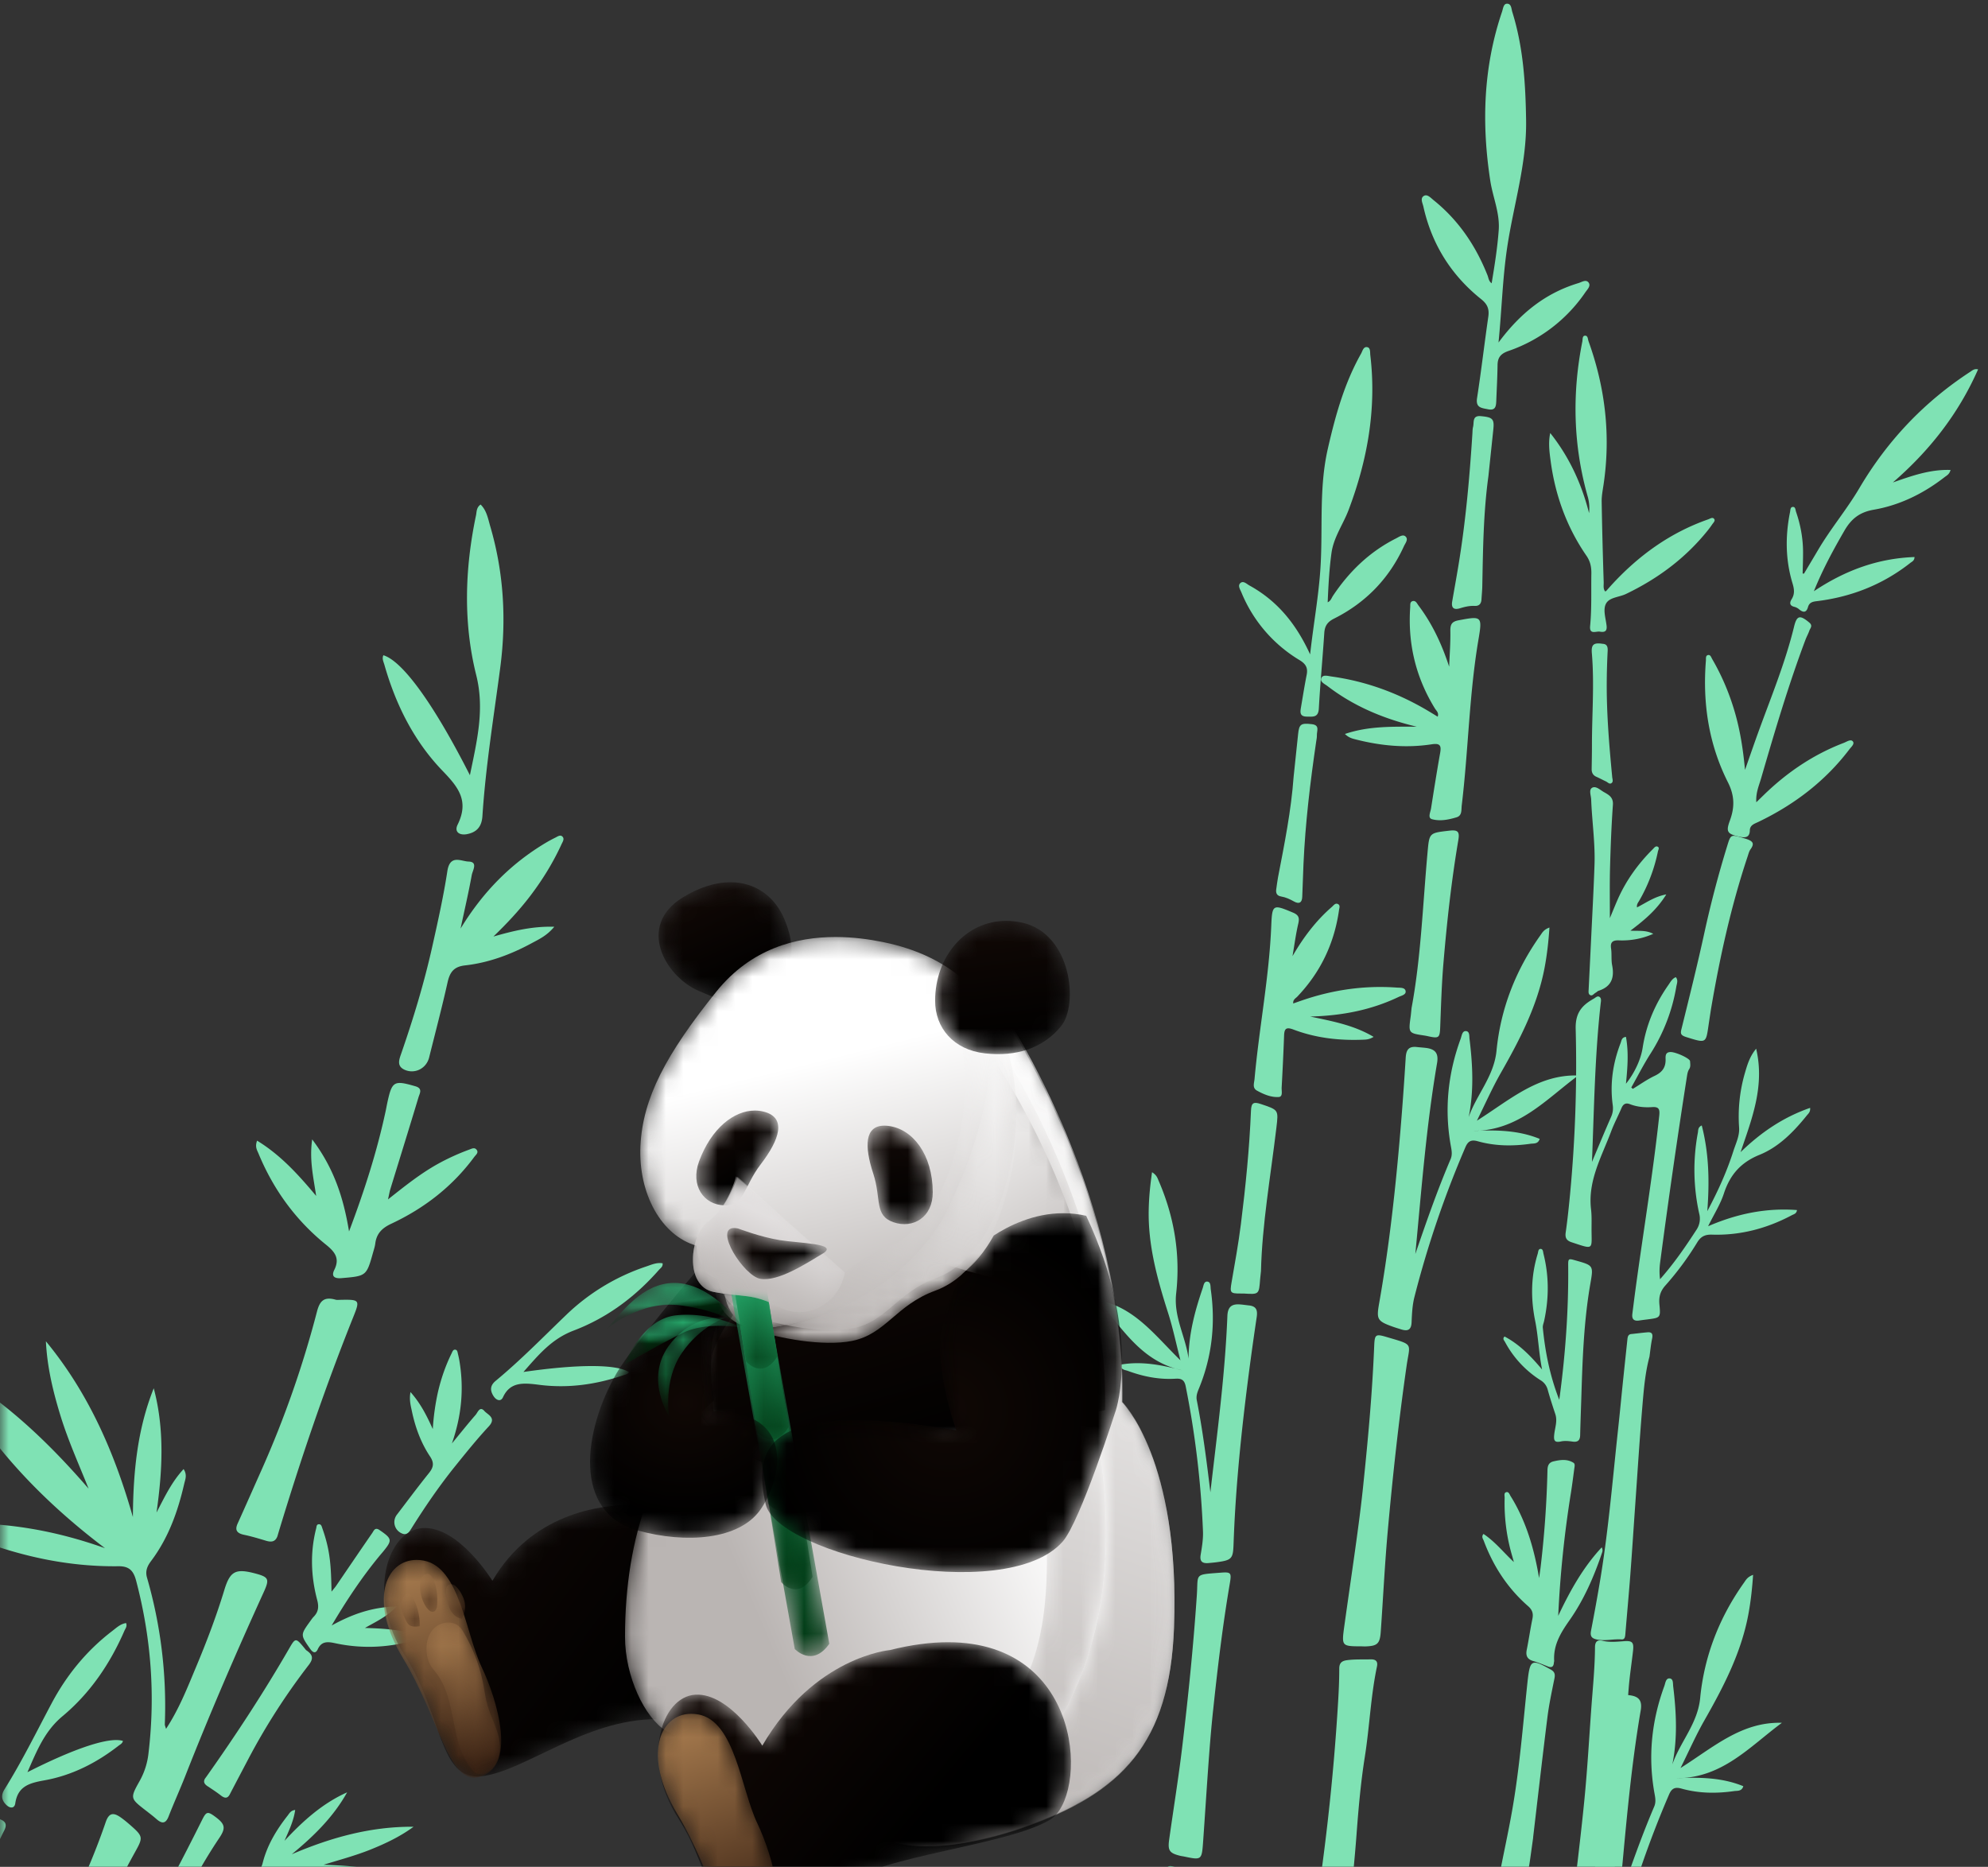 <svg xmlns="http://www.w3.org/2000/svg" xmlns:xlink="http://www.w3.org/1999/xlink" width="115" height="108" viewBox="0 0 115 108">
    <rect x="0" y="0" width="115" height="108" fill="#333333" stroke="none"/>
    <defs>
        <path id="prefix__c" d="M.173.129l-.13 12.326c4.162 0 7.674 3.05 10.145 3.305 2.471.253 2.212-3.559 4.423-6.99 2.21-3.431 1.04-7.244-1.041-7.37-2.081-.128-4.032 3.05-4.032 3.05C7.278.585 3.38.052 1.402.052.648.052.172.129.172.129"/>
        <path id="prefix__f" d="M4.527.28C2.42.65 2.091 4.5 1.17 6.422c-.922 1.924-2.107 5.896.197 6.392 1.73.373 2.24-3.413 4.347-6.888C7.707 2.638 6.75.243 4.923.243c-.128 0-.26.012-.396.036"/>
        <path id="prefix__i" d="M3.135 22.11S-.268 25.41.11 35.184c.257 6.638 2.984 9.542 8.822 11.55 0 0 5.797 2.157 8.444.38 5.705-3.83 10.838-5.203 12.098-5.965 1.26-.762 2.395-3.173 2.395-5.457 0-5.926-1.765-10.661-5.168-13.707 0 0 .757-3.554-.63-5.204L9.814.027s-6.93 10.399-6.68 22.084"/>
        <path id="prefix__l" d="M7.86.055l1.748 1.824C7.96 5.919 6.37 11.345 6.491 17.086c0 0-3.36 3.3-2.987 13.072.254 6.638 2.947 9.542 8.711 11.55 0 0 2.207.83 4.505 1.035a42.007 42.007 0 00-3.542 2.155c-.738.502-1.726.683-2.762.695-2.157-1.103-4.07-2.524-5.57-4.246-9.817-11.778-2.36-28.1 3.014-41.292"/>
        <path id="prefix__o" d="M9.694.027l2.149 2.243C6.469 15.463-.987 31.785 8.829 43.562c1.5 1.722 3.413 3.143 5.57 4.246-2.63.03-5.576-1.076-5.576-1.076C3.058 44.725.364 41.822.11 35.182c-.358-9.38 2.725-12.797 2.972-13.055l.015-.016C2.85 10.426 9.694.027 9.694.027"/>
        <path id="prefix__r" d="M.098 21.572s14.314 3.76 18.172 3.384c3.859-.376 5.71-3.744 5.71-3.744s.14-3.274-1.23-4.904L7.398.017S-.15 10.034.098 21.572"/>
        <path id="prefix__u" d="M.166 15.931s2.27-1.374 5.625-1.871c3.356-.497 11.17-3.796 11.17-3.796L6.567.026s-4.88 6.997-6.4 15.905"/>
        <path id="prefix__x" d="M1.303 10.289c2.5 1.475 9.874 2.089 11.75 3.686 1.874 1.597 4.124 2.949 5.499 2.949 2.388 0 2.125-3.44 4.25-6.758 2.125-3.317 1-7.003-1-7.126-2-.123-3.875 2.949-3.875 2.949-3-5.16-7.375-5.53-7.375-5.53C9.3.145 8.18.004 7.182.004c-7.953 0-8.1 8.975-5.88 10.285"/>
        <path id="prefix__A" d="M.633 2.213C-.257 4.365.48 5.443 1.66 6.146c1.777 1.057 2.03 1.012 3.96.172 1.93-.84 3.587-3.752.91-5.399C5.546.314 4.608.038 3.771.038 2.333.038 1.195.852.633 2.213"/>
        <path id="prefix__D" d="M7.934.502C-.02 2.124-.168 9.494.461 12.92c.629 3.426 2.134 6.181 4.413 7.018 2.28.837 2.836 2.505 4.784 2.898 1.947.393 5.188-.343 6.45-.96 1.262-.618 1.4-1.91 1.4-1.91 1.18-.201 1.227-1.902 1.227-1.902 2.03-.572 3.373-3.013 3.242-5.773-.132-2.76-1.472-5.293-4.389-8.922C15.578.868 12.956.206 10.691.206c-1.021 0-1.97.135-2.757.296"/>
        <path id="prefix__G" d="M2.112.095c-1.023 3.609.606 8.3 2.238 11.59 2.014 3.654 6.47 6.484 11.174 6.658-1.53.53-4.123 1.01-5.785.675-1.965-.395-2.525-2.069-4.823-2.91-2.299-.84-3.817-3.606-4.452-7.047"/>
        <path id="prefix__J" d="M3.468.097C1.231 3.012 1.31 6.954 1.725 9.203c.634 3.44 2.152 6.207 4.45 7.048 2.299.84 2.86 2.514 4.824 2.91 1.385.277 3.415-.008 4.94-.418-.039.236-.274 1.315-1.404 1.866a6.69 6.69 0 01-.72.288c-4.705-.173-9.16-3.003-11.174-6.658-1.632-3.29-3.26-7.98-2.238-11.59"/>
        <path id="prefix__M" d="M.845.31c-1.332.341-.939 1.592.181 3.056.982 1.284.922 2.394 2.1 2.365C4.306 5.7 5.11 4.602 4.579 3.169 3.872 1.268 2.565.247 1.358.246c-.174 0-.346.022-.513.065"/>
        <path id="prefix__P" d="M2.62.137C1.234.31.076 1.776.066 3.973.061 5.421 1.21 6.101 2.34 5.708c1.13-.392.686-1.347 1.172-2.822C4.03 1.308 4.009.12 2.865.12c-.077 0-.159.005-.246.016"/>
        <path id="prefix__S" d="M2.85.386C.053 1.04-.387 5.101.645 6.368 1.676 7.636 3.23 8.144 5.05 7.938c1.819-.205 2.888-1.48 2.881-3.056C7.921 2.31 6.155.272 3.82.272c-.314 0-.638.037-.97.114"/>
        <path id="prefix__V" d="M.051 22.095c.98 1.4 1.999.301 1.999.301L5.977.434 3.978.132.051 22.095z"/>
        <path id="prefix__Y" d="M2.902.135L4.72.44 1.835 18.527S.908 19.643.018 18.22"/>
        <path id="prefix__ab" d="M2.188.135L4.005.44 1.857 14.006S.93 15.122.04 13.699"/>
        <path id="prefix__ae" d="M1.568.135L3.385.44l-1.504 9.42S.955 10.977.064 9.554"/>
        <path id="prefix__ah" d="M1.117.135L2.934.44l-.86 5.322S1.149 6.88.259 5.457"/>
        <path id="prefix__ak" d="M3.111 1.867s-.07.615-.497 1.212c.384.53 1.16 1.7 1.25 2.577.123 1.17-.121 2.991-.121 2.991-4.878 0-3.903 4.032-2.683 5.723 1.22 1.691 4.237 1.952 7.074 1.17 3.78-1.04 3.152-5.755 1.22-9.104C8.455 4.88 4.874.683 4.314.028c-.038.412-.23 1.664-1.203 1.84"/>
        <path id="prefix__an" d="M2.19.335C-1.017 7.166.474 11.58.474 11.58s2.052 6.445 3.079 7.605c3.327 3.762 16.545.774 17.187-2.191.64-2.965.384-6.187-11.03-4.254 0 0 1.41-3.867.769-6.316-.274-1.045-.71-1.986-1.12-2.736-.707-.552-1.314-1.303-1.82-2.212C6.706.934 5.248.183 3.515.185c-.426 0-.87.045-1.324.15"/>
        <path id="prefix__aq" d="M.152 5.612c.311 1.771 2.196 2.841 3.785 2.006 1.59-.835 2.135-.55 3.813-.879 1.678-.329 1.406-3.285.27-4.11C6.881 1.807 6.364.072 6.364.072L.152 5.612z"/>
        <path id="prefix__at" d="M.152 5.612c.311 1.771 2.196 2.841 3.785 2.006 1.59-.835 2.135-.55 3.813-.879 1.678-.329 1.406-3.285.27-4.11C6.881 1.807 6.45.06 6.45.06L.152 5.611z"/>
        <path id="prefix__aw" d="M5.326.07S4.05.558 2.92.742C1.79.926-.543.934.43 1.52c.974.587 2.576 1.63 3.602 1.463C5.002 2.824 6.746.042 5.56.042c-.068 0-.146.009-.234.028"/>
        <path id="prefix__az" d="M3.631.244C1.595.51.068 2.743.068 2.743s1.157-.904 3.563-1.223c2.407-.32 4.305 1.382 4.305 1.382C7.07 1.91 5.842.218 4.022.218c-.127 0-.257.008-.39.026"/>
        <path id="prefix__aC" d="M.108.808s1.985-.379 3.384.29c1.4.67 3.41 1.856 3.41 1.856S5.93.296 3.894.09A5.989 5.989 0 003.29.06C1.524.06.108.808.108.808"/>
        <path id="prefix__aF" d="M.072.243s1.415.435 2.51 2.031c1.096 1.595.73 3.673.73 3.673s1.416-2.127.047-4.06C2.305.399.927.228.348.228.174.228.072.243.072.243"/>
        <path id="prefix__aI" d="M.986.069c.22.176.31.484.287.769-.022.284-.14.552-.27.805a.743.743 0 01-.134.203c-.165.16-.424.14-.648.11C.2 1.395.333.83.598.34"/>
        <path id="prefix__aL" d="M.73.08c.528.172.34 1.528-.162 2.035-.076.077-.177.147-.283.129-.186-.03-.234-.276-.238-.467-.008-.328 0-.658.077-.977"/>
        <path id="prefix__aO" d="M1.086.187c.324.097.146.799.048 1.185-.098.387-.396.747-.784.796-.2-.35-.237-.791-.097-1.17"/>
        <path id="prefix__aR" d="M3.939.49c.389.41.484 1.04.37 1.597-.036.177-.092.35-.18.506-.098.175-.234.323-.355.482-1.199 1.58-.766 4.034-2.041 5.55a.78.78 0 01-.295.24.613.613 0 01-.336.02C.366 8.745.015 7.83.116 7.075c.1-.755.502-1.432.709-2.164.115-.407.169-.828.25-1.243A9.393 9.393 0 012.185.736c.071-.123.147-.246.248-.346"/>
        <path id="prefix__aU" d="M4.637.18C2.5.56 2.164 4.488 1.228 6.45c-.935 1.964-2.138 6.016.2 6.523 1.755.38 2.273-3.483 4.412-7.03C7.864 2.589 6.894.145 5.039.145c-.13 0-.264.012-.402.037"/>
        <linearGradient id="prefix__d" x1="92.351%" x2=".738%" y1="9.466%" y2="74.619%">
            <stop offset="0%" stop-color="#100805"/>
            <stop offset="100%"/>
        </linearGradient>
        <linearGradient id="prefix__g" x1="60.817%" x2="37.989%" y1="-1.234%" y2="95.818%">
            <stop offset="0%" stop-color="#A87C4F"/>
            <stop offset="100%" stop-color="#3B2314"/>
        </linearGradient>
        <linearGradient id="prefix__j" x1="31.7%" x2="75.74%" y1="43.064%" y2="71.531%">
            <stop offset="0%" stop-color="#FFF"/>
            <stop offset="100%" stop-color="#BAB5B3"/>
        </linearGradient>
        <linearGradient id="prefix__m" x1="42.573%" x2="55.554%" y1="2.215%" y2="100.359%">
            <stop offset="0%" stop-color="#FFF"/>
            <stop offset="100%" stop-color="#BAB5B3"/>
        </linearGradient>
        <linearGradient id="prefix__p" x1="45.023%" x2="55.717%" y1="3.165%" y2="101.904%">
            <stop offset="0%" stop-color="#FFF"/>
            <stop offset="100%" stop-color="#BAB5B3"/>
        </linearGradient>
        <linearGradient id="prefix__s" x1="59.476%" x2="43.756%" y1="42.736%" y2="97.864%">
            <stop offset="0%" stop-color="#100805"/>
            <stop offset="100%"/>
        </linearGradient>
        <linearGradient id="prefix__v" x1="72.623%" x2="23.448%" y1="28.152%" y2="105.876%">
            <stop offset="0%" stop-color="#FFF"/>
            <stop offset="100%" stop-color="#BAB5B3"/>
        </linearGradient>
        <linearGradient id="prefix__y" x1="85.451%" x2="34.667%" y1="30.09%" y2="57.992%">
            <stop offset="0%" stop-color="#100805"/>
            <stop offset="100%"/>
        </linearGradient>
        <linearGradient id="prefix__B" x1="70.122%" x2="28.739%" y1="14.843%" y2="83.94%">
            <stop offset="0%" stop-color="#100805"/>
            <stop offset="100%"/>
        </linearGradient>
        <linearGradient id="prefix__E" x1="54.078%" x2="37.854%" y1="31.084%" y2="98.815%">
            <stop offset="0%" stop-color="#FFF"/>
            <stop offset="100%" stop-color="#BAB5B3"/>
        </linearGradient>
        <linearGradient id="prefix__H" x1="28.454%" x2="59.767%" y1="1.91%" y2="103.715%">
            <stop offset="0%" stop-color="#FFF"/>
            <stop offset="100%" stop-color="#BAB5B3"/>
        </linearGradient>
        <linearGradient id="prefix__K" x1="32.458%" x2="61.232%" y1="3.618%" y2="102.204%">
            <stop offset="0%" stop-color="#FFF"/>
            <stop offset="100%" stop-color="#BAB5B3"/>
        </linearGradient>
        <linearGradient id="prefix__N" x1="67.327%" x2="35.166%" y1="19.23%" y2="69.513%">
            <stop offset="0%" stop-color="#100805"/>
            <stop offset="100%"/>
        </linearGradient>
        <linearGradient id="prefix__Q" x1="54.557%" x2="43.415%" y1="2.691%" y2="98.319%">
            <stop offset="0%" stop-color="#100805"/>
            <stop offset="100%"/>
        </linearGradient>
        <linearGradient id="prefix__T" x1="56.322%" x2="45.414%" y1="3.249%" y2="95.233%">
            <stop offset="0%" stop-color="#100805"/>
            <stop offset="100%"/>
        </linearGradient>
        <linearGradient id="prefix__W" x1="52.214%" x2="47.7%" y1="1.001%" y2="99.067%">
            <stop offset="0%" stop-color="#28B372"/>
            <stop offset="100%" stop-color="#003411"/>
        </linearGradient>
        <linearGradient id="prefix__Z" x1="51.879%" x2="48.026%" y1="1.148%" y2="99.047%">
            <stop offset="0%" stop-color="#28B372"/>
            <stop offset="100%" stop-color="#003411"/>
        </linearGradient>
        <linearGradient id="prefix__ac" x1="52.06%" x2="47.794%" y1="1.408%" y2="99.009%">
            <stop offset="0%" stop-color="#28B372"/>
            <stop offset="100%" stop-color="#003411"/>
        </linearGradient>
        <linearGradient id="prefix__af" x1="52.378%" x2="47.369%" y1="1.825%" y2="98.971%">
            <stop offset="0%" stop-color="#28B372"/>
            <stop offset="100%" stop-color="#003411"/>
        </linearGradient>
        <linearGradient id="prefix__ai" x1="53.05%" x2="46.352%" y1="2.809%" y2="98.869%">
            <stop offset="0%" stop-color="#28B372"/>
            <stop offset="100%" stop-color="#003411"/>
        </linearGradient>
        <linearGradient id="prefix__ar" x1="78.666%" x2="35.321%" y1="-41.865%" y2="119.013%">
            <stop offset="0%" stop-color="#FFF"/>
            <stop offset="100%" stop-color="#BAB5B3"/>
        </linearGradient>
        <linearGradient id="prefix__au" x1="36.892%" x2="61.152%" y1="32.912%" y2="83.225%">
            <stop offset="0%" stop-color="#E2DFDF"/>
            <stop offset="100%" stop-color="#BAB5B3"/>
        </linearGradient>
        <linearGradient id="prefix__ax" x1="88.975%" x2="23.882%" y1="34.247%" y2="59.339%">
            <stop offset="0%" stop-color="#100805"/>
            <stop offset="100%"/>
        </linearGradient>
        <linearGradient id="prefix__aA" x1="54.596%" x2="48.924%" y1="44.293%" y2="58.092%">
            <stop offset="0%" stop-color="#28B372"/>
            <stop offset="100%" stop-color="#003411"/>
        </linearGradient>
        <linearGradient id="prefix__aD" x1="49.294%" x2="50.448%" y1="40.947%" y2="59.618%">
            <stop offset="0%" stop-color="#28B372"/>
            <stop offset="100%" stop-color="#003411"/>
        </linearGradient>
        <linearGradient id="prefix__aG" x1="52.91%" x2="43.764%" y1="5.228%" y2="93.75%">
            <stop offset="0%" stop-color="#28B372"/>
            <stop offset="100%" stop-color="#003411"/>
        </linearGradient>
        <linearGradient id="prefix__aJ" x1="64.58%" x2="37.189%" y1=".418%" y2="101.401%">
            <stop offset="0%" stop-color="#A87C4F"/>
            <stop offset="100%" stop-color="#3B2314"/>
        </linearGradient>
        <linearGradient id="prefix__aM" x1="57.543%" x2="40.438%" y1="1.968%" y2="101.774%">
            <stop offset="0%" stop-color="#A87C4F"/>
            <stop offset="100%" stop-color="#3B2314"/>
        </linearGradient>
        <linearGradient id="prefix__aP" x1="59.347%" x2="40.306%" y1="2.36%" y2="95.436%">
            <stop offset="0%" stop-color="#A87C4F"/>
            <stop offset="100%" stop-color="#3B2314"/>
        </linearGradient>
        <linearGradient id="prefix__aS" x1="57.103%" x2="42.028%" y1="1.616%" y2="97.209%">
            <stop offset="0%" stop-color="#A87C4F"/>
            <stop offset="100%" stop-color="#3B2314"/>
        </linearGradient>
        <linearGradient id="prefix__aV" x1="60.702%" x2="38.118%" y1="-1.233%" y2="95.818%">
            <stop offset="0%" stop-color="#A87C4F"/>
            <stop offset="100%" stop-color="#3B2314"/>
        </linearGradient>
        <radialGradient id="prefix__al" cx="50.001%" cy="50.001%" r="60.262%" fx="50.001%" fy="50.001%" gradientTransform="matrix(1 0 0 .679 0 .16)">
            <stop offset="0%" stop-color="#100805"/>
            <stop offset="100%"/>
        </radialGradient>
        <radialGradient id="prefix__ao" cx="50%" cy="50%" r="49.931%" fx="50%" fy="50%" gradientTransform="matrix(.998 0 0 1 .001 0)">
            <stop offset="0%" stop-color="#100805"/>
            <stop offset="100%"/>
        </radialGradient>
        <rect id="prefix__a" width="130" height="130" x="0" y="0" rx="4"/>
    </defs>
    <g fill="none" fill-rule="evenodd" transform="translate(0 -19)">
        <mask id="prefix__b" fill="#fff">
            <use xlink:href="#prefix__a"/>
        </mask>
        <g mask="url(#prefix__b)">
            <g>
                <g fill="#7FE2B4">
                    <g>
                        <path d="M18.286 112.43c-.024-.57-.08-1.141-.091-1.714-.031-1.488-.027-2.978-.072-4.466-.046-1.508-.072-3.016.007-4.522.092-1.754-.029-3.514.152-5.264.028-.278-.075-.423-.406-.381-.458.06-.921.083-1.373.195-.292.074-.41.216-.377.53.066.626.105 1.255.133 1.884.206 4.562.166 9.12-.095 13.679a.819.819 0 01-.042.23c.243.116.468.26.674.428h1.442c.028-.122.064-.243.107-.361a.515.515 0 01-.06-.237M17.995 72.49c.436-1.902.879-3.797 1.453-5.66.08-.257.02-.485-.051-.725-.614-2.083-.623-4.176-.095-6.275.044-.175.037-.456.249-.469.233-.014.223.266.263.438.34 1.475.57 2.96.422 4.494.318-1.352 1.212-2.495 1.2-3.99-.018-2.442.616-4.758 1.827-6.904.09-.161.158-.35.474-.501.03.819.026 1.576-.037 2.341-.185 2.244-.997 4.299-1.89 6.337-.39.89-.688 1.82-1.08 2.874 1.77-1.396 3.232-3.04 5.559-3.215-1.702 1.555-3.095 3.549-5.719 3.823 1.32-.195 2.597-.317 3.882.058-.06.32-.322.292-.5.337-1.001.253-2.02.35-3.043.175-.383-.065-.563.044-.677.41a58.54 58.54 0 00-2.028 8.925c-.072.486-.042.993-.011 1.487.027.437-.169.542-.552.465-.17-.034-.341-.066-.51-.107-.95-.23-.983-.342-.917-1.303.202-2.896.24-5.797.2-8.699-.024-1.85-.08-3.701-.16-5.55-.02-.467.108-.686.583-.682.172.002.345-.007.518-.004.535.011.775.216.736.81-.24 3.7-.13 7.404-.096 11.11M33.625 108.502c.436-1.902.879-3.797 1.453-5.66.08-.257.02-.486-.051-.725-.614-2.083-.623-4.177-.094-6.276.043-.174.036-.455.248-.468.233-.014.224.266.264.438.338 1.475.57 2.96.422 4.494.317-1.353 1.211-2.495 1.2-3.99-.02-2.442.615-4.759 1.826-6.904.09-.162.158-.35.474-.502.03.82.026 1.577-.037 2.342-.185 2.244-.997 4.299-1.89 6.337-.39.89-.688 1.82-1.08 2.874 1.77-1.396 3.232-3.04 5.559-3.215-1.701 1.555-3.095 3.548-5.719 3.823 1.32-.196 2.597-.317 3.882.058-.06.32-.322.291-.5.337-1.001.253-2.02.349-3.042.175-.384-.066-.564.044-.678.41a58.54 58.54 0 00-2.028 8.925c-.072.486-.042.993-.011 1.487.027.437-.169.542-.552.465-.17-.034-.341-.066-.51-.107-.95-.23-.983-.343-.917-1.303.202-2.896.24-5.798.2-8.699a185.99 185.99 0 00-.16-5.55c-.02-.467.108-.686.583-.682.172.002.345-.008.518-.004.535.01.775.216.736.81-.24 3.7-.13 7.404-.096 11.11M17.269 19.547c1.079-1.83 2.415-3.136 4.243-3.904.18-.076.409-.278.579-.087.158.178-.032.398-.129.574a8.87 8.87 0 01-4.076 3.846c-.422.2-.577.437-.536.876.063.683.097 1.369.142 2.053.019.303.033.592-.428.546-.375-.037-.721-.006-.694-.576.077-1.581.093-3.165.155-4.747.017-.445-.117-.716-.52-.973-1.878-1.203-3.176-2.872-3.881-4.976-.066-.196-.26-.47-.02-.627.18-.118.396.086.57.198 1.56 1.005 2.703 2.372 3.554 3.994.077.146.1.328.287.437.063-1.043.118-2.067.086-3.095-.03-1-.539-1.863-.785-2.8-.852-3.242-1.09-6.5-.344-9.794.04-.18.032-.457.225-.488.266-.043.29.266.365.44.85 1.968 1.197 4.046 1.451 6.159.3 2.496-.212 4.945-.32 7.416-.08 1.795.064 3.577.076 5.528M10.799 42.998c1.307-.601 2.646-.703 4.088-.853-1.994-.262-3.768-.81-5.386-1.801-.168-.104-.47-.19-.396-.424.07-.22.37-.155.573-.148 2.035.066 3.967.558 5.807 1.412.174.08.346.163.547.258.056-.234-.114-.333-.208-.454-1.294-1.678-1.961-3.575-2.035-5.68-.005-.13-.057-.295.093-.36.183-.076.273.105.37.209.914.979 1.586 2.105 2.137 3.338-.045-.69-.062-1.381-.147-2.065-.045-.37.024-.545.41-.66 1.289-.387 1.348-.39 1.261.96-.207 3.228.088 6.451.039 9.676-.004.255.094.576-.226.711-.444.187-.928.337-1.402.257-.268-.045-.132-.392-.12-.606.055-1.086.112-2.171.189-3.256.03-.432-.062-.572-.544-.444-1.456.383-2.938.394-4.424.174-.188-.028-.381-.054-.626-.244M16.396 85.997c-.003-3.103-.056-5.524-.21-7.942-.044-.696-.005-.738.672-.612 1.63.302 1.36.18 1.31 1.557-.121 3.205-.132 6.41-.084 9.615.03 1.944.14 3.888.206 5.832.023.684-.113.83-.798.924-.077.011-.155.011-.231.02-1.124.113-1.14.112-1.103-1.036.1-3.012.25-6.023.238-8.358" transform="translate(-35 16) scale(-1 1) rotate(-6 -21.009 1450.374) matrix(-1 0 0 1 45.356 .565)"/>
                        <path d="M16.291 58.35c.234-2.904.022-5.97-.022-9.037-.016-1.147-.026-1.126 1.123-1.384.474-.106.605-.016.574.478-.15 2.378-.162 4.76-.114 7.142.024 1.236.118 2.472.2 3.706.043.65.009.702-.627.632a3.082 3.082 0 00-.23-.02c-.935-.041-.935-.041-.905-1.012.004-.114.001-.228.001-.505M17.496 27.288c-.07 2.137.132 4.262.314 6.389.02.246.02.495.032.742.013.247-.08.41-.348.426-.295.016-.565.11-.832.224-.345.148-.517.034-.492-.344.045-.683.097-1.367.138-2.052.154-2.571.115-5.143.01-7.715-.005-.133-.022-.27-.003-.4.041-.267-.135-.661.384-.668.696-.009.798.081.797.71v2.688M7.378 124.266c.023-.528.073-1.053.084-1.58.029-1.374.025-2.747.066-4.12.042-1.39.067-2.78-.006-4.169-.085-1.616.027-3.238-.14-4.854-.026-.255.069-.388.374-.349.423.054.85.075 1.267.18.268.067.377.199.346.488-.06.577-.096 1.157-.122 1.737-.19 4.205-.153 8.409.088 12.612a.768.768 0 00.038.212c-.224.107-.431.24-.621.395h-1.33a2.606 2.606 0 00-.098-.333.475.475 0 00.054-.22M7.646 87.442c-.401-1.754-.81-3.5-1.34-5.218-.072-.238-.017-.449.048-.67.566-1.92.574-3.85.087-5.785-.04-.16-.033-.42-.229-.432-.215-.013-.207.245-.243.404-.313 1.36-.526 2.729-.389 4.143-.293-1.247-1.117-2.3-1.106-3.679.017-2.25-.568-4.387-1.684-6.365-.084-.149-.146-.323-.437-.462-.028.755-.025 1.454.034 2.159.17 2.069.918 3.963 1.742 5.842.36.821.634 1.678.996 2.65-1.631-1.287-2.98-2.804-5.125-2.964 1.569 1.433 2.853 3.271 5.272 3.525-1.216-.18-2.394-.293-3.578.053.055.295.297.269.46.31.924.234 1.862.323 2.806.162.353-.06.518.04.624.378a53.949 53.949 0 011.87 8.229c.066.448.038.915.01 1.37-.025.404.156.5.509.43.157-.032.314-.061.47-.1.876-.211.907-.315.845-1.2-.186-2.67-.22-5.345-.185-8.02.023-1.707.074-3.413.148-5.118.018-.43-.1-.632-.537-.628-.159 0-.318-.008-.477-.004-.494.01-.715.199-.679.747.222 3.41.119 6.826.088 10.243M8.316 38.63c-.995-1.687-2.227-2.892-3.912-3.6-.166-.07-.377-.256-.534-.08-.145.164.03.367.119.53a8.182 8.182 0 003.758 3.545c.39.184.532.403.494.808-.058.63-.09 1.262-.13 1.893-.018.279-.032.545.394.503.346-.034.665-.005.64-.531-.072-1.458-.086-2.918-.143-4.377-.017-.41.107-.66.478-.897 1.732-1.11 2.93-2.648 3.58-4.588.06-.18.239-.432.018-.577-.166-.109-.366.08-.526.182-1.438.926-2.492 2.187-3.277 3.683-.07.134-.092.302-.263.403-.06-.963-.11-1.906-.08-2.854.028-.922.496-1.718.724-2.582.785-2.989 1.004-5.993.316-9.03-.037-.165-.029-.42-.207-.45-.245-.039-.267.245-.336.407-.785 1.813-1.104 3.73-1.338 5.677-.277 2.302.195 4.56.295 6.838.073 1.655-.059 3.298-.07 5.097M14.28 60.25c-1.205-.554-2.439-.647-3.768-.785 1.838-.242 3.474-.747 4.965-1.661.156-.096.434-.175.366-.39-.065-.204-.34-.144-.529-.138-1.877.061-3.657.515-5.354 1.302-.16.074-.319.15-.504.238-.051-.216.106-.307.192-.418 1.194-1.548 1.808-3.296 1.877-5.236.004-.12.052-.273-.087-.332-.168-.071-.252.096-.34.192-.843.902-1.463 1.94-1.971 3.077.042-.635.057-1.273.135-1.904.043-.342-.021-.501-.377-.608-1.189-.357-1.244-.36-1.164.886.191 2.975-.08 5.946-.035 8.92.004.235-.087.53.209.656.409.172.855.31 1.291.236.249-.041.123-.36.112-.558a158.598 158.598 0 00-.174-3.002c-.028-.4.057-.527.502-.41 1.342.353 2.708.363 4.078.161.174-.026.351-.05.577-.225M9.121 99.895c.002-2.861.052-5.094.193-7.323.04-.64.004-.68-.62-.564-1.502.278-1.254.166-1.206 1.435.11 2.955.12 5.91.076 8.866-.027 1.792-.129 3.583-.19 5.376-.021.63.105.766.737.853.07.01.142.01.212.016 1.037.106 1.052.106 1.017-.954-.093-2.776-.23-5.552-.219-7.705" transform="translate(-35 16) scale(-1 1) rotate(-6 -21.009 1450.374) matrix(-1 0 0 1 45.356 .565)"/>
                        <path d="M9.218 74.405c-.217-2.678-.02-5.505.02-8.331.015-1.058.024-1.04-1.035-1.277-.438-.098-.558-.015-.53.44.139 2.193.15 4.39.106 6.585-.023 1.14-.11 2.28-.185 3.417-.04.6-.008.648.578.583.07-.008.142-.016.213-.02.861-.037.861-.037.833-.931-.003-.106 0-.212 0-.466M8.107 45.766c.064 1.971-.122 3.93-.29 5.89-.02.228-.018.457-.03.685-.011.228.075.378.322.392.271.016.52.102.766.207.32.137.477.032.454-.316-.042-.63-.089-1.261-.127-1.892-.142-2.371-.107-4.742-.01-7.113.005-.124.02-.249.003-.369-.038-.247.125-.61-.353-.616-.642-.009-.736.075-.735.654v2.478" transform="translate(-35 16) scale(-1 1) rotate(-6 -21.009 1450.374) matrix(-1 0 0 1 45.356 .565)"/>
                    </g>
                    <path d="M5.67 68.22c1.77.053 3.398.558 5.015 1.468-.267-.726-.571-1.331-.708-1.972-.239-1.113-.774-1.89-1.817-2.447-1.064-.567-1.824-1.53-2.48-2.545-.075-.117-.195-.221-.148-.463 1.493.7 2.691 1.718 3.733 2.969-.445-1.981-1.003-3.939-.27-6.047.34.513.42 1.022.51 1.522a9.04 9.04 0 01-.007 3.126c-.08.473.093.922.187 1.375.248 1.199.628 2.358 1.138 3.62.05-1.748.257-3.34.837-4.897.219.123.17.297.18.439a11.67 11.67 0 01-.566 4.647 1.15 1.15 0 00.065.958c.527 1.034 1.077 2.052 1.791 3.055.085-.368.104-.666.096-.968a450.383 450.383 0 00-.417-10.866c-.007-.143-.018-.3-.082-.422-.084-.166-.028-.315-.006-.468.022-.162.892-.452 1.188-.41.316.045.247.3.228.478-.05.467.144.752.538.991.415.253.783.582 1.172.877l.097-.07c-.298-.688-.565-1.39-.9-2.06a10.406 10.406 0 01-1.081-4.018c-.012-.176-.083-.376.087-.538.2.105.275.305.37.477.654 1.175 1.045 2.43 1.11 3.777.033.682.298 1.48.743 2.179.006-.928.027-1.821.283-2.696.249.051.233.246.27.382.324 1.201.377 2.412.078 3.625-.058.236-.052.446.022.68.287.898.554 1.802.83 2.712.198-3.052.476-6.095.457-9.152 0-.142-.03-.326.12-.393.13-.059.227.098.336.163.025.015.047.036.07.053.596.44.867.927.76 1.762a79.904 79.904 0 00-.678 9.568c-.007.743-.008 1.484.02 2.225.01.3-.094.453-.395.519-1.365.297-1.196.314-1.071-.886.039-.376.064-.757.147-1.124.368-1.626-.293-3.096-.685-4.605-.124-.478-.311-.94-.456-1.412-.075-.242-.216-.336-.458-.27-.432.117-.87.11-1.304.034-.384-.067-.454.085-.454.444.008 3.393.216 6.78.316 10.17.014.466.022.931.033 1.397.009.31-.133.426-.437.346-.155-.041-.311-.077-.468-.114-.731-.172-.75-.176-.595-.933.086-.426.032-.767-.233-1.132a17.144 17.144 0 01-1.57-2.672c-.176-.37-.413-.5-.804-.53-1.64-.122-3.125-.69-4.481-1.606-.1-.068-.25-.103-.256-.322M7.652 107.09c.826.312 1.526.77 2.285 1.32-.131-.338-.233-.59-.328-.845-.03-.077-.09-.173-.024-.243.096-.104.174.014.242.066.828.644 1.45 1.475 1.926 2.436.063.127.128.253.193.38.005.008.025.007.082.025.043-.625.11-1.24.126-1.856.053-2.023.08-4.048.133-6.072.049-1.85.127-3.7.174-5.549.018-.723-.019-1.447-.024-2.17-.004-.498.096-.596.56-.514.417.073.83.167 1.253.108.313-.042.429.103.397.418-.112 1.123-.118 2.252-.152 3.38-.057 1.805-.146 3.612-.16 5.418-.017 2.212.036 4.427.046 6.64.003.563-.076 1.127.108 1.676.074.222-.016.33-.23.333-.724.013-1.43-.15-2.143-.246-.214-.029-.218-.196-.178-.358.12-.497-.106-.696-.519-.879-1.462-.65-2.642-1.698-3.588-3.049-.07-.101-.169-.19-.179-.418M24.565 25.005c.06.571-.071 1.107-.2 1.638-.474 1.94-1.33 3.692-2.626 5.205-.259.302-.357.623-.39.991-.088 1.008-.238 2.011-.246 3.025-.005.53-.37.256-.594.27-.242.016-.426-.034-.353-.374.092-.428.323-.913.164-1.285-.162-.379-.717-.439-1.085-.666-1.731-1.067-3.202-2.413-4.315-4.142a5.106 5.106 0 01-.223-.378c-.053-.1-.166-.223-.093-.318.105-.136.244-.003.35.047 2.122 1.002 3.817 2.525 5.207 4.417l.229.32c.007.01.024.013.06.031.14-.145.113-.35.137-.522.212-1.54.416-3.081.604-4.625.039-.316.009-.645-.005-.966-.127-2.88.483-5.598 1.73-8.178.057-.118.068-.338.251-.297.143.032.093.226.104.35.283 3.08-.106 6.06-1.264 8.93a2.518 2.518 0 00-.161.902c.609-1.648 1.486-3.12 2.72-4.375M9.194 31.565c.034-.41.06-.82.104-1.226.087-.8.31-1.562.649-2.287.05-.105.06-.302.234-.257.126.033.099.198.11.311.132 1.407-.024 2.775-.572 4.078-.134.318-.205.601-.048.923.114.235.07.394-.22.426a.681.681 0 00-.278.117c-.25.164-.431.152-.49-.189-.046-.263-.216-.334-.45-.388-1.962-.448-3.702-1.344-5.169-2.77-.088-.086-.224-.147-.207-.365 2.077.295 3.891 1.168 5.584 2.577-.382-1.33-.87-2.501-1.389-3.665-.326-.733-.768-1.162-1.561-1.387-1.47-.416-2.762-1.228-3.883-2.305-.11-.106-.259-.19-.296-.447 1.182.083 2.206.579 3.243 1.068-1.9-2.028-3.354-4.323-4.22-7.023.23-.025.327.099.434.186 2.453 1.996 4.344 4.444 5.676 7.362.597 1.309 1.41 2.505 2.007 3.819.219.48.442.958.663 1.438.026 0 .052.002.079.004M19.83 90.184c.64-.48 1.201-1.061 1.917-1.434.12.178-.005.287-.062.402-.703 1.41-1.668 2.586-2.937 3.48-.26.182-.36.382-.329.703.06.606.082 1.215.139 1.82.035.368-.106.55-.454.61-.295.053-.583.144-.874.223-.205.054-.317-.011-.311-.245.001-.042-.01-.086-.004-.127.146-.908-.212-1.652-.637-2.416-.7-1.257-1.136-2.633-1.456-4.045-.02-.095-.06-.191.042-.348.941 1.251 1.546 2.654 2.089 4.204a63.48 63.48 0 00.011-7.184c-.023-.453-.033-.907-.045-1.36-.004-.125-.033-.3.08-.355.382-.188.764-.096 1.149.036.285.097.325.294.303.56a58.625 58.625 0 00-.19 5.64c.002.176.012.353.021.603.41-1.477.944-2.82 1.759-4.026.118-.174.24-.345.37-.507.074-.093.136-.26.275-.21.151.057.07.22.062.339a10.791 10.791 0 01-.795 3.323c-.042.104-.082.21-.123.314M11.322 43.211c.224-1.12.509-2.228.95-3.297.42-1.02.95-1.982 1.607-2.88.065-.088.12-.24.247-.212.17.038.11.213.107.327-.06 2.457-.657 4.788-2.004 6.88-.479.744-.54 1.415-.34 2.199.168.664.06.777-.652.86-.352.04-.592-.021-.558-.428.025-.304-.218-.403-.43-.532-1.983-1.22-3.618-2.767-4.807-4.732-.09-.15-.29-.35-.146-.482.137-.127.35.066.511.147 1.684.856 3.08 2.04 4.267 3.46l.402.483c.094-.537-.053-.975-.131-1.405-.498-2.763-1.006-5.527-1.716-8.25-.047-.178-.123-.35-.164-.529-.036-.16-.193-.314.056-.48.578-.387.756-.333.844.327.278 2.057.856 4.052 1.362 6.062.208.825.397 1.655.595 2.482" transform="translate(-35 16) scale(-1 1) rotate(-6 -21.009 1450.374)"/>
                    <path d="M13.27 77.548c-.012-.353-.007-.707-.043-1.057-.028-.272.056-.38.3-.334.31.059.62.134.929.199.174.036.188.178.188.322.001 1.271.004 2.543-.005 3.814-.005.664-.002 1.328-.001 1.992.001 2.699-.045 5.4.11 8.096.06 1.03.138 2.058.227 3.084.028.315-.075.434-.355.47-.495.064-.963-.136-1.45-.149-.201-.005-.192-.186-.189-.348.025-1.144.039-2.288.072-3.432.04-1.383.097-2.766.144-4.148.064-1.877.144-3.754.182-5.632.02-.958.043-1.921-.109-2.877M18.2 80.575c.666-1.288 1.093-2.64 1.38-4.042.028-.14-.019-.269-.033-.403-.145-1.317-.017-2.603.439-3.85.039-.107.052-.284.192-.275.15.009.123.188.144.3.256 1.309.141 2.593-.255 3.86-.283.903-.408 1.85-.697 2.771.71-.686 1.448-1.308 2.36-1.673.117.145.003.222-.052.3a5.928 5.928 0 01-2.288 2 .909.909 0 00-.471.516c-.18.454-.378.9-.58 1.344-.173.383-.062.778-.06 1.168 0 .322-.04.5-.427.37-.21-.07-.45-.07-.675-.062-.297.01-.417-.112-.394-.41.059-.744.11-1.489.164-2.234.162-2.181.313-4.361.165-6.551-.073-1.064-.064-1.064.977-1.244.449-.079.457-.078.402.39-.285 2.488-.366 4.983-.3 7.485l.009.24M18.2 52.558c.109-1.046.224-1.977.296-2.912.094-1.208.174-2.419.215-3.63.015-.43.291-.545.593-.675.23-.1.505-.326.707-.177.187.137.016.447-.017.678-.178 1.243-.496 2.466-.586 3.72-.102 1.434-.173 2.871-.255 4.307-.056.971-.108 1.943-.163 2.914-.006.112.002.255-.101.31-.148.08-.217-.088-.316-.155-.06-.039-.102-.107-.165-.135-.72-.32-.836-.857-.623-1.55.095-.307.082-.645.163-.959.094-.362-.048-.487-.396-.513a4.423 4.423 0 01-1.943-.584c.456-.182.86-.065 1.333-.044-.725-.68-1.378-1.337-1.845-2.304.673.203 1.1.597 1.606.925.051-.179-.04-.291-.09-.407a9.483 9.483 0 01-.774-2.938c-.009-.093-.078-.218.032-.268.132-.06.205.08.27.16.752.923 1.337 1.938 1.707 3.066.113.349.212.702.353 1.171M17.057 105.906c-.03-2.337-.05-4.674-.097-7.01-.016-.76-.099-1.516-.17-2.272-.024-.263.053-.385.27-.479 1.181-.51 1.258-.474 1.26.915.002 2.495-.067 4.992.11 7.483.09 1.271.235 2.538.342 3.807.045.54.006.563-.445.418-1.163-.373-1.193-.417-1.236-1.743l-.038-1.119h.004M11.83 57.14c-.194-3.006-.527-6-1.182-8.965-.033-.146-.05-.302-.125-.433-.205-.36-.097-.493.383-.582.826-.152.84-.193.975.503a62.02 62.02 0 01.784 5.079c.21 1.93.483 3.854.748 5.779.035.25.002.35-.32.415-1.18.237-1.175.25-1.216-.778-.014-.339-.03-.678-.046-1.017M20.275 36.817c.53-.025.658.113.564.606-.335 1.747-.375 3.525-.561 5.286-.049.458-.087.916-.128 1.374-.018.21-.11.355-.32.423-.195.062-.384.143-.577.208-.11.037-.224.165-.336.059-.1-.095-.02-.235.002-.348.359-1.779.701-3.56.882-5.368.062-.619.109-1.24.142-1.861.013-.247.085-.392.332-.379" transform="translate(-35 16) scale(-1 1) rotate(-6 -21.009 1450.374)"/>
                </g>
                <g fill="#7FE2B4">
                    <path d="M3.358 80.28c1.776-1.046 3.581-1.62 5.5-1.903-2.987-.482-5.781-1.433-8.289-3.155 2.343.038 4.55.658 6.727 1.5-.726-.615-1.476-1.195-2.148-1.863-.67-.667-1.295-1.37-1.785-2.196 2.288.948 4.165 2.449 5.864 4.218-.754-1.442-1.371-2.916-1.549-4.55 1.069 1.15 1.71 2.536 2.239 3.996-.004-.628-.04-1.251.128-1.883.226.124.233.311.275.468.273 1.014.423 2.04.258 3.092-.034.221-.023.423.153.604a17.083 17.083 0 013.117 4.471c.017.036.057.063.118.127.081-.876-.018-1.706-.094-2.533a29.746 29.746 0 00-.414-3.002c-.14-.708-.004-.894.71-1.063.521-.123.577-.067.61.48.15 2.452.35 4.901.63 7.343.06.525.092 1.053.155 1.578.036.298-.087.362-.35.3-.167-.04-.337-.068-.506-.098-.706-.123-.714-.123-.698-.867a2.672 2.672 0 00-.193-1.046 16.926 16.926 0 00-3.38-5.397c-.266-.287-.484-.357-.837-.164-1.64.898-3.412 1.383-5.265 1.593-.275.031-.552.094-.976-.05M7.322 62.356c1.086.065 2.06.4 3.124.82-.465-.61-.923-1.109-1.203-1.86 1.286.58 2.18 1.4 3.03 2.479-.229-1.708-.52-3.25-.967-4.764-.032-.109-.068-.216-.1-.324-.244-.832-.196-.9.68-1.077.31-.062.285.168.316.319.25 1.214.489 2.43.732 3.646.022.107.059.21.112.4.346-.77.657-1.462 1.08-2.1.252-.382.54-.738.852-1.077.063-.07.132-.172.244-.134.158.056.086.189.07.293-.213 1.4-.795 2.658-1.67 3.785-.252.325-.337.607-.195.972.042.105.061.218.087.328.214.944.212.941-.628 1.465-.227.142-.4.142-.41-.152-.014-.492-.313-.625-.766-.71a9.206 9.206 0 01-4.096-1.894c-.113-.09-.257-.16-.292-.415M11.328 51.05c.599-.55 1.201-1.076 2.024-1.467-.1.448-.318.716-.51.992-.545.782-1.193 1.475-1.99 1.998-.381.251-.427.51-.311.916.275.973.513 1.956.764 2.936a.706.706 0 01-.65.88c-.36.026-.396-.234-.435-.482-.23-1.442-.517-2.873-.915-4.278-.277-.972-.552-1.948-.896-2.898-.234-.643.314-.598.584-.727.36-.172.318.23.376.407.211.644.391 1.297.616 2.057.113-1.708.592-3.182 1.445-4.532.08-.127.165-.25.255-.368.058-.078.116-.195.222-.174.147.028.125.176.131.287.045.799-.012 1.592-.15 2.378a13.71 13.71 0 01-.56 2.075M7.792 45.96c-.42-1.259-.751-2.393-1.74-3.341-1.524-1.463-2.532-3.233-3.17-5.162-.043-.128-.145-.257-.043-.43.346.085.563.332.799.54a12.25 12.25 0 013.175 4.409c.728 1.705 1.4 3.43 2.258 5.087.19.368.095.633-.228.856-.238.165-.524.16-.533-.15-.031-.982-.74-1.227-1.632-1.476-1.644-.459-3.054-1.317-4.277-2.414-.094-.085-.222-.154-.233-.296.842-.144 2.859.702 5.624 2.377M15.556 74.807c.033.234-.106.317-.324.356-.302.055-.605.109-.9.188-.3.08-.432-.002-.452-.268-.059-.764-.124-1.526-.187-2.29a37.525 37.525 0 00-1.088-6.363c-.104-.406-.05-.64.439-.737.054-.011.104-.043.153-.07.698-.364.73-.367.814.323.36 2.931.885 5.84 1.515 8.735l.03.126" transform="translate(-35 16) scale(-1 1) rotate(-23 60.735 243.744)"/>
                    <g>
                        <path d="M17.495 15.914c.712-.352 1.422-.681 2.303-.824-.215.393-.494.584-.75.79-.725.584-1.522 1.057-2.413 1.33-.428.132-.54.361-.543.773-.004.984-.048 1.97-.078 2.954a.69.69 0 01-.85.647c-.346-.074-.309-.326-.278-.569.175-1.412.293-2.828.3-4.25.004-.985.01-1.973-.057-2.955-.044-.665.459-.474.748-.522.385-.063.236.302.243.483.024.66.016 1.32.02 2.092.571-1.568 1.422-2.817 2.591-3.85.11-.096.223-.187.34-.275.076-.056.162-.15.256-.102.13.066.07.2.045.304-.175.76-.443 1.486-.787 2.184-.308.624-.68 1.21-1.09 1.79M15.21 10.172c-.015-1.362.014-2.576-.602-3.776-.95-1.85-1.348-3.872-1.365-5.958C13.24.3 13.187.146 13.329 0c.286.174.41.477.563.745.916 1.618 1.426 3.369 1.587 5.21.164 1.884.27 3.775.565 5.646.066.416-.097.655-.452.792-.262.102-.518.023-.438-.288.256-.985-.312-1.413-1.043-1.891-1.348-.883-2.37-2.103-3.154-3.511-.062-.11-.156-.211-.124-.355.799.074 2.371 1.44 4.378 3.824" transform="translate(-35 16) scale(-1 1) rotate(-23 60.735 243.744) translate(9.946 68.313)"/>
                    </g>
                    <path d="M34.966 67.031c-2.925-1.393-5.83-2.046-8.874-2.229 4.61-1.16 8.856-3.025 12.547-6.058-3.663.378-7.035 1.646-10.329 3.258 1.053-1.06 2.147-2.07 3.108-3.204.959-1.134 1.84-2.319 2.495-3.677-3.453 1.794-6.186 4.395-8.604 7.392.982-2.357 1.747-4.747 1.8-7.327-1.515 1.945-2.33 4.199-2.956 6.553-.08-.981-.11-1.961-.46-2.926-.336.224-.321.518-.365.768-.289 1.623-.384 3.248.02 4.87.084.341.093.658-.157.966a26.723 26.723 0 00-4.267 7.412c-.024.06-.081.107-.168.216-.247-1.359-.206-2.67-.2-3.973.007-1.586.067-3.171.236-4.751.12-1.126-.116-1.4-1.259-1.566-.832-.12-.911-.027-.888.832.101 3.856.125 7.711.02 11.567-.021.83 0 1.66-.025 2.49-.015.47.186.553.588.42.257-.086.52-.151.78-.22 1.088-.29 1.1-.29.973-1.45a4.198 4.198 0 01.16-1.662c.946-3.255 2.473-6.21 4.552-8.896.376-.487.708-.626 1.288-.37 2.692 1.182 5.532 1.698 8.463 1.775.435.011.877.073 1.522-.21M27.203 39.663c-1.557.232-2.916.852-4.395 1.608.59-.965 1.184-1.765 1.49-2.92-1.779 1.025-2.96 2.357-4.043 4.068.105-2.572.324-4.905.767-7.215.031-.165.07-.329.102-.495.243-1.27.165-1.365-1.123-1.52-.454-.054-.387.286-.412.515-.202 1.839-.385 3.68-.576 5.52-.017.163-.057.322-.109.61-.6-1.103-1.138-2.095-1.832-2.993a13.006 13.006 0 00-1.37-1.499c-.101-.096-.214-.24-.37-.168-.221.101-.099.291-.062.443.49 2.059 1.496 3.86 2.905 5.431.406.452.567.863.409 1.424-.046.161-.06.331-.081.499-.186 1.432-.183 1.428 1.096 2.104.346.183.598.162.572-.277-.044-.735.368-.97 1.011-1.153 2.174-.618 4.053-1.753 5.656-3.329.15-.147.349-.27.365-.653M19.233 23.451c-.907-.73-1.818-1.427-3.02-1.896.193.646.533 1.012.837 1.392.861 1.08 1.854 2.014 3.037 2.68.568.32.663.694.551 1.305-.269 1.464-.482 2.94-.715 4.412-.104.655.385 1.221 1.022 1.21.508-.01.526-.395.551-.765.146-2.148.374-4.287.763-6.402.269-1.464.537-2.933.904-4.372.25-.974-.514-.838-.91-.994-.526-.206-.417.38-.477.647-.22.972-.392 1.956-.614 3.102-.368-2.496-1.22-4.6-2.584-6.475a8.372 8.372 0 00-.403-.506c-.092-.107-.188-.272-.334-.228-.203.06-.153.276-.148.44.034 1.178.211 2.336.502 3.473.26 1.017.622 1.996 1.038 2.977M24.132 15.391c.406-2.03.707-3.855 1.923-5.468 1.876-2.486 3.012-5.394 3.626-8.507.04-.206.162-.42 0-.68-.457.176-.72.592-1.011.948-1.762 2.15-2.984 4.62-3.73 7.323-.767 2.77-1.45 5.566-2.398 8.277-.211.602-.046 1.007.421 1.318.345.229.732.185.705-.304-.087-1.547.843-2.02 2.02-2.522 2.17-.923 3.971-2.446 5.486-4.323.117-.145.281-.27.277-.494-1.16-.123-3.786 1.457-7.319 4.432M17.837 82.694c.3 2.779.29 5.568.228 8.356-.01.522.147.75.696.689.384-.043.777-.113 1.154-.07.663.076.717-.235.634-.742a63.007 63.007 0 01-.409-2.783c-.35-2.915-.49-5.84-.28-8.772.044-.61-.227-.692-.721-.582-.211.047-.42.11-.625.177-.978.322-.997.365-.893 1.344.084.793.145 1.59.216 2.383" transform="translate(-35 16) scale(-1 1) rotate(-23 60.735 243.744)"/>
                    <path d="M17.178 60.27c-.014.354.195.463.508.497.434.048.87.094 1.297.179.438.086.61-.052.601-.451-.026-1.148-.041-2.297-.062-3.445a59.08 59.08 0 01.629-9.641c.09-.618-.022-.962-.725-1.052-.078-.01-.153-.054-.226-.087-1.038-.466-1.084-.468-1.104.574-.09 4.423-.417 8.833-.895 13.235l-.023.192" transform="translate(-35 16) scale(-1 1) rotate(-23 60.735 243.744)"/>
                </g>
                <g>
                    <g transform="translate(-35 16) matrix(-1 0 0 1 104 54) translate(30.976 36)">
                        <mask id="prefix__e" fill="#fff">
                            <use xlink:href="#prefix__c"/>
                        </mask>
                        <path fill="url(#prefix__d)" d="M.173.129l-.13 12.326c4.162 0 7.674 3.05 10.145 3.305 2.471.253 2.212-3.559 4.423-6.99 2.21-3.431 1.04-7.244-1.041-7.37-2.081-.128-4.032 3.05-4.032 3.05C7.278.585 3.38.052 1.402.052.648.052.172.129.172.129" mask="url(#prefix__e)"/>
                    </g>
                    <g transform="translate(-35 16) matrix(-1 0 0 1 104 54) translate(39.976 39)">
                        <mask id="prefix__h" fill="#fff">
                            <use xlink:href="#prefix__f"/>
                        </mask>
                        <path fill="url(#prefix__g)" d="M4.527.28C2.42.65 2.091 4.5 1.17 6.422c-.922 1.924-2.107 5.896.197 6.392 1.73.373 2.24-3.413 4.347-6.888C7.707 2.638 6.75.243 4.923.243c-.128 0-.26.012-.396.036" mask="url(#prefix__h)"/>
                    </g>
                    <g transform="translate(-35 16) matrix(-1 0 0 1 104 54) translate(.976 8)">
                        <mask id="prefix__k" fill="#fff">
                            <use xlink:href="#prefix__i"/>
                        </mask>
                        <path fill="url(#prefix__j)" d="M3.135 22.11S-.268 25.41.11 35.184c.257 6.638 2.984 9.542 8.822 11.55 0 0 5.797 2.157 8.444.38 5.705-3.83 10.838-5.203 12.098-5.965 1.26-.762 2.395-3.173 2.395-5.457 0-5.926-1.765-10.661-5.168-13.707 0 0 .757-3.554-.63-5.204L9.814.027s-6.93 10.399-6.68 22.084" mask="url(#prefix__k)"/>
                    </g>
                    <g transform="translate(-35 16) matrix(-1 0 0 1 104 54) translate(.976 8)">
                        <g transform="translate(3.983 2.215)">
                            <mask id="prefix__n" fill="#fff">
                                <use xlink:href="#prefix__l"/>
                            </mask>
                            <path fill="url(#prefix__m)" d="M16.72 42.743c-2.298-.205-4.505-1.035-4.505-1.035-5.764-2.008-8.457-4.912-8.711-11.55C3.13 20.386 6.49 17.086 6.49 17.086 6.369 11.345 7.959 5.918 9.608 1.879L7.86.055C2.486 13.247-4.97 29.569 4.846 41.347c1.5 1.722 3.413 3.143 5.57 4.246 1.036-.012 2.024-.193 2.762-.695a42.007 42.007 0 013.542-2.155" mask="url(#prefix__n)"/>
                        </g>
                        <mask id="prefix__q" fill="#fff">
                            <use xlink:href="#prefix__o"/>
                        </mask>
                        <path fill="url(#prefix__p)" d="M8.829 43.562c-9.817-11.777-2.36-28.1 3.014-41.292L9.693.027S2.85 10.426 3.098 22.111c0 0-3.36 3.3-2.987 13.072.254 6.638 2.948 9.542 8.713 11.55 0 0 2.945 1.104 5.576 1.075-2.157-1.103-4.07-2.524-5.57-4.246" mask="url(#prefix__q)"/>
                    </g>
                    <g transform="translate(-35 16) matrix(-1 0 0 1 104 54) translate(4.976 9)">
                        <mask id="prefix__t" fill="#fff">
                            <use xlink:href="#prefix__r"/>
                        </mask>
                        <path fill="url(#prefix__s)" d="M.098 21.572s14.314 3.76 18.172 3.384c3.859-.376 5.71-3.744 5.71-3.744s.14-3.274-1.23-4.904L7.398.017S-.15 10.034.098 21.572" mask="url(#prefix__t)"/>
                    </g>
                    <g transform="translate(-35 16) matrix(-1 0 0 1 104 54) translate(4.976 9)">
                        <mask id="prefix__w" fill="#fff">
                            <use xlink:href="#prefix__u"/>
                        </mask>
                        <path fill="url(#prefix__v)" d="M.166 15.931s2.27-1.374 5.625-1.871c3.356-.497 11.17-3.796 11.17-3.796L6.567.026s-4.88 6.997-6.4 15.905" mask="url(#prefix__w)"/>
                    </g>
                    <g transform="translate(-35 16) matrix(-1 0 0 1 104 54) translate(6.976 44)">
                        <mask id="prefix__z" fill="#fff">
                            <use xlink:href="#prefix__x"/>
                        </mask>
                        <path fill="url(#prefix__y)" d="M1.303 10.289c2.5 1.475 9.874 2.089 11.75 3.686 1.874 1.597 4.124 2.949 5.499 2.949 2.388 0 2.125-3.44 4.25-6.758 2.125-3.317 1-7.003-1-7.126-2-.123-3.875 2.949-3.875 2.949-3-5.16-7.375-5.53-7.375-5.53C9.3.145 8.18.004 7.182.004c-7.953 0-8.1 8.975-5.88 10.285" mask="url(#prefix__z)"/>
                    </g>
                    <g transform="translate(-35 16) matrix(-1 0 0 1 104 54) translate(22.976)">
                        <mask id="prefix__C" fill="#fff">
                            <use xlink:href="#prefix__A"/>
                        </mask>
                        <path fill="url(#prefix__B)" d="M.633 2.213C-.257 4.365.48 5.443 1.66 6.146c1.777 1.057 2.03 1.012 3.96.172 1.93-.84 3.587-3.752.91-5.399C5.546.314 4.608.038 3.771.038 2.333.038 1.195.852.633 2.213" mask="url(#prefix__C)"/>
                    </g>
                    <g transform="translate(-35 16) matrix(-1 0 0 1 104 54) translate(9.976 3)">
                        <mask id="prefix__F" fill="#fff">
                            <use xlink:href="#prefix__D"/>
                        </mask>
                        <path fill="url(#prefix__E)" d="M7.934.502C-.02 2.124-.168 9.494.461 12.92c.629 3.426 2.134 6.181 4.413 7.018 2.28.837 2.836 2.505 4.784 2.898 1.947.393 5.188-.343 6.45-.96 1.262-.618 1.4-1.91 1.4-1.91 1.18-.201 1.227-1.902 1.227-1.902 2.03-.572 3.373-3.013 3.242-5.773-.132-2.76-1.472-5.293-4.389-8.922C15.578.868 12.956.206 10.691.206c-1.021 0-1.97.135-2.757.296" mask="url(#prefix__F)"/>
                    </g>
                    <g>
                        <g transform="translate(-35 16) matrix(-1 0 0 1 104 54) translate(9.976 5) translate(0 2.555)">
                            <mask id="prefix__I" fill="#fff">
                                <use xlink:href="#prefix__G"/>
                            </mask>
                            <path fill="url(#prefix__H)" d="M4.35 11.684C2.718 8.394 1.09 3.704 2.112.095-.02 2.995.056 6.847.464 9.061c.635 3.44 2.153 6.207 4.452 7.048 2.298.84 2.858 2.514 4.823 2.91 1.662.333 4.255-.145 5.785-.676-4.705-.174-9.16-3.004-11.174-6.659" mask="url(#prefix__I)"/>
                        </g>
                        <g transform="translate(-35 16) matrix(-1 0 0 1 104 54) translate(9.976 5) translate(1.709)">
                            <mask id="prefix__L" fill="#fff">
                                <use xlink:href="#prefix__J"/>
                            </mask>
                            <path fill="url(#prefix__K)" d="M15.939 18.743c-1.525.41-3.555.695-4.94.417-1.964-.395-2.525-2.069-4.823-2.91-2.299-.84-3.817-3.606-4.451-7.047C1.31 6.954 1.23 3.013 3.468.097 2.131.764 1.138 1.65.403 2.65c-1.023 3.608.606 8.299 2.238 11.589 2.014 3.655 6.47 6.485 11.174 6.658a6.69 6.69 0 00.72-.288c1.13-.55 1.365-1.63 1.404-1.866" mask="url(#prefix__L)"/>
                        </g>
                    </g>
                    <g transform="translate(-35 16) matrix(-1 0 0 1 104 54) translate(23.976 13)">
                        <mask id="prefix__O" fill="#fff">
                            <use xlink:href="#prefix__M"/>
                        </mask>
                        <path fill="url(#prefix__N)" d="M.845.31c-1.332.341-.939 1.592.181 3.056.982 1.284.922 2.394 2.1 2.365C4.306 5.7 5.11 4.602 4.579 3.169 3.872 1.268 2.565.247 1.358.246c-.174 0-.346.022-.513.065" mask="url(#prefix__O)"/>
                    </g>
                    <g transform="translate(-35 16) matrix(-1 0 0 1 104 54) translate(14.976 14)">
                        <mask id="prefix__R" fill="#fff">
                            <use xlink:href="#prefix__P"/>
                        </mask>
                        <path fill="url(#prefix__Q)" d="M2.62.137C1.234.31.076 1.776.066 3.973.061 5.421 1.21 6.101 2.34 5.708c1.13-.392.686-1.347 1.172-2.822C4.03 1.308 4.009.12 2.865.12c-.077 0-.159.005-.246.016" mask="url(#prefix__R)"/>
                    </g>
                    <g transform="translate(-35 16) matrix(-1 0 0 1 104 54) translate(6.976 2)">
                        <mask id="prefix__U" fill="#fff">
                            <use xlink:href="#prefix__S"/>
                        </mask>
                        <path fill="url(#prefix__T)" d="M2.85.386C.053 1.04-.387 5.101.645 6.368 1.676 7.636 3.23 8.144 5.05 7.938c1.819-.205 2.888-1.48 2.881-3.056C7.921 2.31 6.155.272 3.82.272c-.314 0-.638.037-.97.114" mask="url(#prefix__U)"/>
                    </g>
                    <g transform="translate(-35 16) matrix(-1 0 0 1 104 54) translate(20.976 22)">
                        <mask id="prefix__X" fill="#fff">
                            <use xlink:href="#prefix__V"/>
                        </mask>
                        <path fill="url(#prefix__W)" d="M.051 22.095c.98 1.4 1.999.301 1.999.301L5.977.434 3.978.132.051 22.095z" mask="url(#prefix__X)"/>
                    </g>
                    <g transform="translate(-35 16) matrix(-1 0 0 1 104 54) translate(21.976 22)">
                        <mask id="prefix__aa" fill="#fff">
                            <use xlink:href="#prefix__Y"/>
                        </mask>
                        <path fill="url(#prefix__Z)" d="M.018 18.22L2.902.135 4.72.44 1.835 18.527S.908 19.643.018 18.22" mask="url(#prefix__aa)"/>
                        <g transform="translate(.714)">
                            <mask id="prefix__ad" fill="#fff">
                                <use xlink:href="#prefix__ab"/>
                            </mask>
                            <path fill="url(#prefix__ac)" d="M.04 13.699L2.188.135 4.005.44 1.857 14.006S.93 15.122.04 13.699" mask="url(#prefix__ad)"/>
                        </g>
                        <g transform="translate(1.335)">
                            <mask id="prefix__ag" fill="#fff">
                                <use xlink:href="#prefix__ae"/>
                            </mask>
                            <path fill="url(#prefix__af)" d="M.064 9.554L1.568.134l1.817.307-1.504 9.42S.955 10.977.064 9.554" mask="url(#prefix__ag)"/>
                        </g>
                        <g transform="translate(1.786)">
                            <mask id="prefix__aj" fill="#fff">
                                <use xlink:href="#prefix__ah"/>
                            </mask>
                            <path fill="url(#prefix__ai)" d="M.258 5.457L1.117.135 2.934.44l-.86 5.322S1.149 6.88.259 5.457" mask="url(#prefix__aj)"/>
                        </g>
                    </g>
                    <g transform="translate(-35 16) matrix(-1 0 0 1 104 54) translate(23.976 22)">
                        <mask id="prefix__am" fill="#fff">
                            <use xlink:href="#prefix__ak"/>
                        </mask>
                        <path fill="url(#prefix__al)" d="M3.111 1.867s-.07.615-.497 1.212c.384.53 1.16 1.7 1.25 2.577.123 1.17-.121 2.991-.121 2.991-4.878 0-3.903 4.032-2.683 5.723 1.22 1.691 4.237 1.952 7.074 1.17 3.78-1.04 3.152-5.755 1.22-9.104C8.455 4.88 4.874.683 4.314.028c-.038.412-.23 1.664-1.203 1.84" mask="url(#prefix__am)"/>
                    </g>
                    <g transform="translate(-35 16) matrix(-1 0 0 1 104 54) translate(3.976 19)">
                        <mask id="prefix__ap" fill="#fff">
                            <use xlink:href="#prefix__an"/>
                        </mask>
                        <path fill="url(#prefix__ao)" d="M2.19.335C-1.017 7.166.474 11.58.474 11.58s2.052 6.445 3.079 7.605c3.327 3.762 16.545.774 17.187-2.191.64-2.965.384-6.187-11.03-4.254 0 0 1.41-3.867.769-6.316-.274-1.045-.71-1.986-1.12-2.736-.707-.552-1.314-1.303-1.82-2.212C6.706.934 5.248.183 3.515.185c-.426 0-.87.045-1.324.15" mask="url(#prefix__ap)"/>
                    </g>
                    <g transform="translate(-35 16) matrix(-1 0 0 1 104 54) translate(19.976 17)">
                        <mask id="prefix__as" fill="#fff">
                            <use xlink:href="#prefix__aq"/>
                        </mask>
                        <path fill="url(#prefix__ar)" d="M.152 5.612c.311 1.771 2.196 2.841 3.785 2.006 1.59-.835 2.135-.55 3.813-.879 1.678-.329 1.406-3.285.27-4.11C6.881 1.807 6.364.072 6.364.072L.152 5.612z" mask="url(#prefix__as)"/>
                    </g>
                    <g transform="translate(-35 16) matrix(-1 0 0 1 104 54) translate(19.976 17)">
                        <mask id="prefix__av" fill="#fff">
                            <use xlink:href="#prefix__at"/>
                        </mask>
                        <path fill="url(#prefix__au)" d="M.152 5.612c.311 1.771 2.196 2.841 3.785 2.006 1.59-.835 2.135-.55 3.813-.879 1.678-.329 1.406-3.285.27-4.11C6.881 1.807 6.45.06 6.45.06L.152 5.611z" mask="url(#prefix__av)"/>
                    </g>
                    <g transform="translate(-35 16) matrix(-1 0 0 1 104 54) translate(20.976 20)">
                        <mask id="prefix__ay" fill="#fff">
                            <use xlink:href="#prefix__aw"/>
                        </mask>
                        <path fill="url(#prefix__ax)" d="M5.326.07S4.05.558 2.92.742C1.79.926-.543.934.43 1.52c.974.587 2.576 1.63 3.602 1.463C5.002 2.824 6.746.042 5.56.042c-.068 0-.146.009-.234.028" mask="url(#prefix__ay)"/>
                    </g>
                    <g transform="translate(-35 16) matrix(-1 0 0 1 104 54) translate(25.976 23)">
                        <mask id="prefix__aB" fill="#fff">
                            <use xlink:href="#prefix__az"/>
                        </mask>
                        <path fill="url(#prefix__aA)" d="M3.631.244C1.595.51.068 2.743.068 2.743s1.157-.904 3.563-1.223c2.407-.32 4.305 1.382 4.305 1.382C7.07 1.91 5.842.218 4.022.218c-.127 0-.257.008-.39.026" mask="url(#prefix__aB)"/>
                    </g>
                    <g transform="translate(-35 16) matrix(-1 0 0 1 104 54) translate(25.976 25)">
                        <mask id="prefix__aE" fill="#fff">
                            <use xlink:href="#prefix__aC"/>
                        </mask>
                        <path fill="url(#prefix__aD)" d="M.108.808s1.985-.379 3.384.29c1.4.67 3.41 1.856 3.41 1.856S5.93.296 3.894.09A5.989 5.989 0 003.29.06C1.524.06.108.808.108.808" mask="url(#prefix__aE)"/>
                    </g>
                    <g transform="translate(-35 16) matrix(-1 0 0 1 104 54) translate(26.976 25)">
                        <mask id="prefix__aH" fill="#fff">
                            <use xlink:href="#prefix__aF"/>
                        </mask>
                        <path fill="url(#prefix__aG)" d="M.072.243s1.415.435 2.51 2.031c1.096 1.595.73 3.673.73 3.673s1.416-2.127.047-4.06C2.305.399.927.228.348.228.174.228.072.243.072.243" mask="url(#prefix__aH)"/>
                    </g>
                    <g>
                        <g transform="translate(-35 16) matrix(-1 0 0 1 104 54) translate(39.976 40) translate(4.527 1.125)">
                            <mask id="prefix__aK" fill="#fff">
                                <use xlink:href="#prefix__aI"/>
                            </mask>
                            <path fill="url(#prefix__aJ)" d="M.986.069c.22.176.31.484.287.769-.022.284-.14.552-.27.805a.743.743 0 01-.134.203c-.165.16-.424.14-.648.11C.2 1.395.333.83.598.34.68.188.822.023.986.07" mask="url(#prefix__aK)"/>
                        </g>
                        <g transform="translate(-35 16) matrix(-1 0 0 1 104 54) translate(39.976 40) translate(3.683)">
                            <mask id="prefix__aN" fill="#fff">
                                <use xlink:href="#prefix__aL"/>
                            </mask>
                            <path fill="url(#prefix__aM)" d="M.568 2.115c-.076.077-.177.147-.283.129-.186-.03-.234-.276-.238-.467-.008-.328 0-.658.077-.977C.215.423.42-.074.729.08c.53.172.341 1.528-.16 2.035" mask="url(#prefix__aN)"/>
                        </g>
                        <g transform="translate(-35 16) matrix(-1 0 0 1 104 54) translate(39.976 40) translate(1.949 .483)">
                            <mask id="prefix__aQ" fill="#fff">
                                <use xlink:href="#prefix__aO"/>
                            </mask>
                            <path fill="url(#prefix__aP)" d="M1.086.187c.324.097.146.799.048 1.185-.098.387-.396.747-.784.796-.2-.35-.237-.791-.097-1.17C.394.62.777.026 1.086.187" mask="url(#prefix__aQ)"/>
                        </g>
                        <g transform="translate(-35 16) matrix(-1 0 0 1 104 54) translate(39.976 40) translate(0 2.733)">
                            <mask id="prefix__aT" fill="#fff">
                                <use xlink:href="#prefix__aR"/>
                            </mask>
                            <path fill="url(#prefix__aS)" d="M3.774 3.075c-1.199 1.58-.766 4.034-2.041 5.55a.78.78 0 01-.295.24.613.613 0 01-.336.02C.366 8.745.015 7.83.116 7.075c.1-.755.502-1.432.709-2.164.115-.407.169-.828.25-1.243A9.393 9.393 0 012.185.736c.071-.123.147-.246.248-.346.4-.398 1.116-.308 1.506.1.389.408.484 1.039.37 1.596-.036.177-.092.35-.18.506-.098.175-.234.323-.355.482" mask="url(#prefix__aT)"/>
                        </g>
                    </g>
                    <g transform="translate(-35 16) matrix(-1 0 0 1 104 54) translate(23.976 48)">
                        <mask id="prefix__aW" fill="#fff">
                            <use xlink:href="#prefix__aU"/>
                        </mask>
                        <path fill="url(#prefix__aV)" d="M4.637.18C2.5.56 2.164 4.488 1.228 6.45c-.935 1.964-2.138 6.016.2 6.523 1.755.38 2.273-3.483 4.412-7.03C7.864 2.589 6.894.145 5.039.145c-.13 0-.264.012-.402.037" mask="url(#prefix__aW)"/>
                    </g>
                </g>
            </g>
        </g>
    </g>
</svg>

